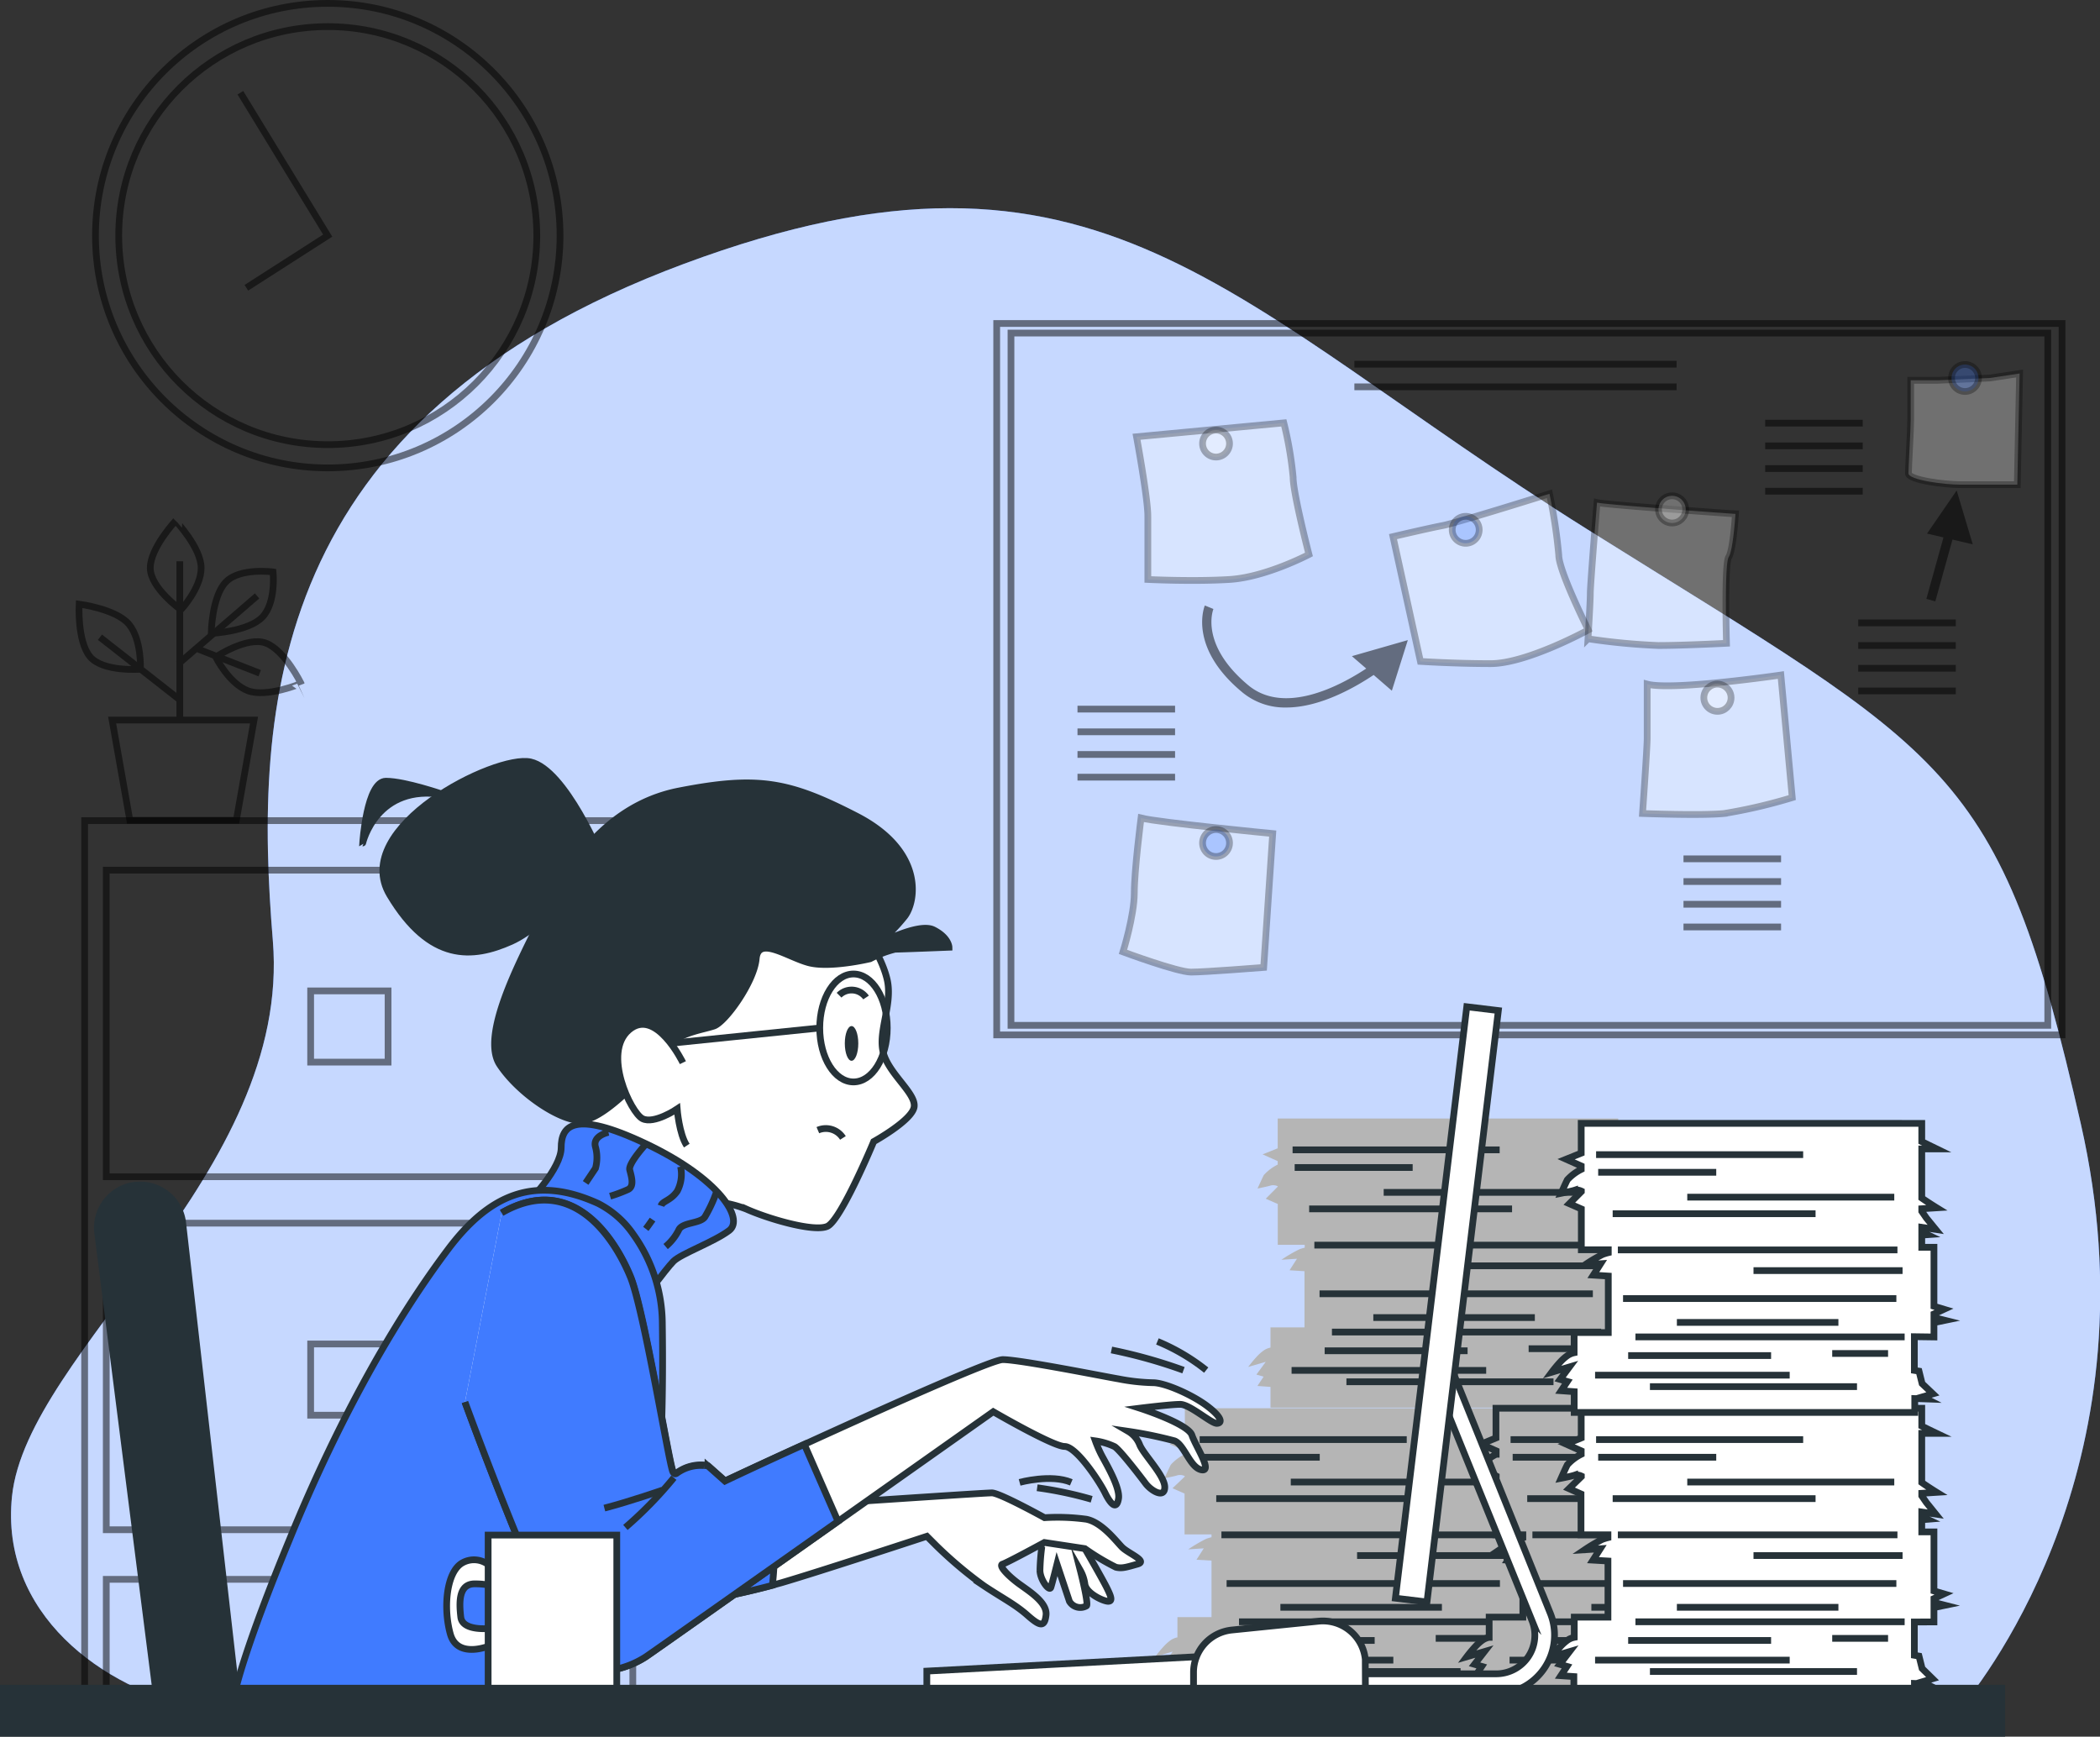 <svg xmlns="http://www.w3.org/2000/svg" viewBox="0 0 311.64 257.74"><rect x="0" y="0" width="311.64" height="257.74" fill="#333333" stroke="none"/><defs><style>.cls-1,.cls-16,.cls-8{fill:#407bff;}.cls-12,.cls-13,.cls-2,.cls-6{fill:#fff;}.cls-2,.cls-5,.cls-6,.cls-7,.cls-8{isolation:isolate;}.cls-2{opacity:0.7;}.cls-3,.cls-5,.cls-7{opacity:0.5;}.cls-10,.cls-4,.cls-5{fill:none;}.cls-4,.cls-5,.cls-6,.cls-8{stroke:#000;}.cls-10,.cls-11,.cls-12,.cls-14,.cls-16,.cls-4,.cls-5,.cls-6,.cls-8{stroke-miterlimit:10;}.cls-6,.cls-8{opacity:0.3;}.cls-11,.cls-9{fill:#b5b5b5;}.cls-10,.cls-11,.cls-12,.cls-13,.cls-14,.cls-16{stroke:#263238;}.cls-13{stroke-miterlimit:10;}.cls-14,.cls-15{fill:#263238;}</style></defs><g id="Calque_2" data-name="Calque 2"><g id="Calque_1-2" data-name="Calque 1"><g id="freepik--background-simple--inject-2"><path class="cls-1" d="M29.81,253.66h261c4.28-5.12,29.19-37.54,18-86.8-12.19-53.78-19.37-54.53-73.17-88.25S163.22,16.2,101.49,39.16s-63.84,66-61,100.43S4,200.57,1.78,222.09C0,239.37,15,250.63,29.81,253.66Z"/><path class="cls-2" d="M29.81,253.66h261c4.28-5.12,29.19-37.54,18-86.8-12.19-53.78-19.37-54.53-73.17-88.25S163.22,16.2,101.49,39.16s-63.84,66-61,100.43S4,200.57,1.78,222.09C0,239.37,15,250.63,29.81,253.66Z"/></g><g id="freepik--Clock--inject-2"><g class="cls-3"><circle class="cls-4" cx="48.64" cy="34.97" r="34.47"/><circle class="cls-4" cx="48.64" cy="34.97" r="31.02"/><polyline class="cls-4" points="36.56 42.71 48.63 34.97 35.67 13.76"/></g></g><g id="freepik--file-cabinet--inject-2"><g class="cls-3"><rect class="cls-4" x="12.56" y="121.79" width="81.35" height="131.45"/><rect class="cls-4" x="15.77" y="129.14" width="74.92" height="45.5"/><rect class="cls-4" x="46.1" y="147.06" width="11.49" height="10.57"/><rect class="cls-4" x="15.77" y="181.53" width="74.92" height="45.5"/><rect class="cls-4" x="46.1" y="199.46" width="11.49" height="10.57"/><rect class="cls-4" x="15.77" y="234.39" width="74.92" height="18.39"/></g><g class="cls-3"><polygon class="cls-4" points="37.7 106.86 16.64 106.86 19.27 121.75 35.07 121.75 37.7 106.86"/><path class="cls-4" d="M29.85,84.29c0,3-3,6.21-3,6.21s-4.55-3.23-4.55-6.21,3.76-7,3.76-7S29.85,81.29,29.85,84.29Z"/><path class="cls-4" d="M19.13,92.64c1.92,2.3,1.71,6.68,1.71,6.68s-5.56.44-7.48-1.86-1.62-7.8-1.62-7.8S17.22,90.36,19.13,92.64Z"/><path class="cls-4" d="M33.52,86.37c2.07-2.16,7-1.49,7-1.49s.49,4.56-1.6,6.72S31.34,94,31.34,94,31.43,88.5,33.52,86.37Z"/><path class="cls-4" d="M36.78,102.51c-2.8-1.06-4.77-5-4.77-5s4.64-3.11,7.44-2.07,5.23,6,5.23,6S39.59,103.58,36.78,102.51Z"/><line class="cls-4" x1="26.68" y1="106.63" x2="26.68" y2="83.3"/><line class="cls-4" x1="26.48" y1="98.52" x2="38.15" y2="88.44"/><line class="cls-4" x1="26.68" y1="103.86" x2="14.83" y2="94.57"/><line class="cls-4" x1="29.45" y1="96.35" x2="38.54" y2="99.91"/></g></g><g id="freepik--Board--inject-2"><rect class="cls-5" x="147.91" y="48.01" width="158.1" height="105.58"/><rect class="cls-5" x="150.03" y="49.43" width="153.86" height="102.74"/><path class="cls-6" d="M168.66,64.82s1.68,9.1,1.68,11.79V86s6.74.33,12.12,0,11.79-3.71,11.79-3.71-2.35-9.09-2.35-11.45a53.9,53.9,0,0,0-1.38-8.08Z"/><path class="cls-6" d="M169.33,121.4s-1,7.75-1,11.12-1.68,8.75-1.68,8.75,8.08,3,10.1,3,10.78-.69,10.78-.69l1.34-19.87S172,122.08,169.33,121.4Z"/><path class="cls-6" d="M206.72,79.64l4.07,18.52s5.05.33,10.43.33,14.48-5,14.48-5-4.38-8.76-4.38-11.11a77,77,0,0,0-1.38-9.1S216.16,77.61,214.09,78,206.72,79.64,206.72,79.64Z"/><path class="cls-6" d="M237,74.59s-1,12.12-1,13.47-.34,6.74-.34,6.74a96,96,0,0,0,10.44,1c3.71,0,10.11-.33,10.11-.33s-.34-11.78.33-12.8,1-6.4,1-6.4S238.36,74.92,237,74.59Z"/><path class="cls-6" d="M244.44,101.53v8.08c0,1.35-.69,11.12-.69,11.12s8.75.34,12.12,0a77.54,77.54,0,0,0,10.1-2.36l-1-10.78-.69-7.41S248.14,102.54,244.44,101.53Z"/><path class="cls-6" d="M295.29,56.1l-7.74.34h-4v5.72c0,1.68-.34,7.07-.34,8.08s5.39,1.69,7.75,1.69h8.41l.34-16.5Z"/><g class="cls-3"><line class="cls-4" x1="275.76" y1="92.44" x2="290.24" y2="92.44"/><line class="cls-4" x1="275.76" y1="95.8" x2="290.24" y2="95.8"/><line class="cls-4" x1="275.76" y1="99.18" x2="290.24" y2="99.18"/><line class="cls-4" x1="275.76" y1="102.54" x2="290.24" y2="102.54"/></g><g class="cls-3"><line class="cls-4" x1="200.99" y1="54.05" x2="248.81" y2="54.05"/><line class="cls-4" x1="200.99" y1="57.41" x2="248.81" y2="57.41"/></g><g class="cls-3"><line class="cls-4" x1="249.83" y1="127.46" x2="264.31" y2="127.46"/><line class="cls-4" x1="249.83" y1="130.83" x2="264.31" y2="130.83"/><line class="cls-4" x1="249.83" y1="134.2" x2="264.31" y2="134.2"/><line class="cls-4" x1="249.83" y1="137.57" x2="264.31" y2="137.57"/></g><g class="cls-3"><line class="cls-4" x1="159.9" y1="105.24" x2="174.38" y2="105.24"/><line class="cls-4" x1="159.9" y1="108.61" x2="174.38" y2="108.61"/><line class="cls-4" x1="159.9" y1="111.97" x2="174.38" y2="111.97"/><line class="cls-4" x1="159.9" y1="115.34" x2="174.38" y2="115.34"/></g><g class="cls-3"><line class="cls-4" x1="261.95" y1="62.8" x2="276.43" y2="62.8"/><line class="cls-4" x1="261.95" y1="66.17" x2="276.43" y2="66.17"/><line class="cls-4" x1="261.95" y1="69.54" x2="276.43" y2="69.54"/><line class="cls-4" x1="261.95" y1="72.9" x2="276.43" y2="72.9"/></g><path class="cls-7" d="M208.92,95l-8.3,2.38,2.13,1.84c-3.88,2.56-12.1,6.94-17.49,2.49-7.21-6-5.27-11.11-5.19-11.33l-.63-.26-.64-.26c-.11.25-2.46,6.27,5.59,12.91A9.9,9.9,0,0,0,190.9,105c5,0,10.21-3,12.95-4.83l2.7,2.34Z"/><polygon class="cls-7" points="292.76 80.79 290.37 72.79 285.97 79.19 288.41 79.76 285.87 88.88 287.2 89.25 289.75 80.08 292.76 80.79"/><path class="cls-6" d="M182.46,65.83a2,2,0,1,0-2,2h0A2,2,0,0,0,182.46,65.83Z"/><path class="cls-8" d="M219.51,78.63a2,2,0,1,0-2,2h0A2,2,0,0,0,219.51,78.63Z"/><circle class="cls-6" cx="248.14" cy="75.6" r="2.02"/><circle class="cls-6" cx="254.87" cy="103.55" r="2.02"/><path class="cls-8" d="M182.46,125.11a2,2,0,1,0-2,2h0A2,2,0,0,0,182.46,125.11Z"/><path class="cls-8" d="M293.61,56.1a2,2,0,1,0-2,2h0A2,2,0,0,0,293.61,56.1Z"/></g><g id="freepik--Papers--inject-2"><path class="cls-9" d="M228.17,240.71v-2.13l1.64-.34-1.64-.42v-.58l1.49-.69-1.49-.44v-8.76h-1.8v-1.8l.83-.07-.83-.39v-.69l2.06.31L227.06,223l-.69-1v-.38l2.21-.14s-1.26-.77-2.21-1.46v-7.29h2.21s-1.22-.58-2.21-1.08V209H175.83v4.41l-2.27.91,2.24,1v.51a6.81,6.81,0,0,0-2.06,1.56c-.31.62-.93,2-.93,2s1.54-.3,2-.46a1.62,1.62,0,0,1,1,.13v.09L174,220.87l1.79.79v6.06h4v.42a5.85,5.85,0,0,0-.84.26,23.65,23.65,0,0,0-2.62,1.54l2.31-.15-1.08,1.69,2.23.13V240h-5.06v3a2.71,2.71,0,0,0-1,.42,6.43,6.43,0,0,0-1,.89,19.42,19.42,0,0,0-1.31,1.57l2.61-.77L172.66,247l1.08.31-.93,1.38,1.94.13v3.09h50.51v-2.07l1.77.07-.62-.31,1.54-.46-1.54-1.54-.46-1.84-.69-.11V240.7Z"/><line class="cls-10" x1="178.03" y1="213.65" x2="208.76" y2="213.65"/><line class="cls-10" x1="178.34" y1="216.27" x2="195.85" y2="216.27"/><line class="cls-10" x1="222.29" y1="219.95" x2="191.55" y2="219.95"/><line class="cls-10" x1="181.26" y1="227.79" x2="222.75" y2="227.79"/><line class="cls-10" x1="180.49" y1="222.41" x2="210.61" y2="222.41"/><line class="cls-10" x1="223.51" y1="230.86" x2="201.39" y2="230.86"/><line class="cls-10" x1="222.59" y1="235.01" x2="182.03" y2="235.01"/><line class="cls-10" x1="190.01" y1="238.54" x2="213.98" y2="238.54"/><line class="cls-10" x1="223.82" y1="240.69" x2="183.87" y2="240.69"/><line class="cls-10" x1="177.88" y1="246.38" x2="206.77" y2="246.38"/><line class="cls-10" x1="204" y1="243.46" x2="182.8" y2="243.46"/><line class="cls-10" x1="186.02" y1="248.07" x2="216.75" y2="248.07"/><line class="cls-10" x1="221.36" y1="243.15" x2="213.06" y2="243.15"/><path class="cls-9" d="M242,197.71v-2.13l1.64-.34-1.64-.41v-.59l1.48-.69L242,193.1v-8.77h-1.81v-1.8l.84-.07-.84-.39v-.69l2.07.31L240.84,180l-.69-1v-.38l2.22-.13s-1.26-.78-2.22-1.47v-7.27h2.22l-2.22-1.07V166H189.61v4.42l-2.24.9,2.24,1v.52a6.84,6.84,0,0,0-2.06,1.55c-.31.62-.93,2-.93,2s1.54-.31,2-.46a1.62,1.62,0,0,1,1,.12v.06l-1.78,1.79,1.78.78v6.06h4v.43a5.09,5.09,0,0,0-.84.26,22,22,0,0,0-2.61,1.53l2.3-.15-1.1,1.71,2.22.14V197h-5.05V200a2.65,2.65,0,0,0-1,.42,6.36,6.36,0,0,0-1,.88c-.69.74-1.31,1.57-1.31,1.57l2.61-.76L186.45,204l1.07.31-.92,1.38,1.94.14v3.08h50.51v-2.07l1.77.07-.62-.31,1.53-.46-1.53-1.54-.46-1.84-.69-.11V197.7Z"/><line class="cls-10" x1="191.82" y1="170.65" x2="222.55" y2="170.65"/><line class="cls-10" x1="192.13" y1="173.27" x2="209.64" y2="173.27"/><line class="cls-10" x1="236.07" y1="176.96" x2="205.34" y2="176.96"/><line class="cls-10" x1="195.05" y1="184.79" x2="236.54" y2="184.79"/><line class="cls-10" x1="194.28" y1="179.41" x2="224.39" y2="179.41"/><line class="cls-10" x1="237.3" y1="187.86" x2="215.18" y2="187.86"/><line class="cls-10" x1="236.38" y1="192.01" x2="195.82" y2="192.01"/><line class="cls-10" x1="203.8" y1="195.54" x2="227.77" y2="195.54"/><line class="cls-10" x1="237.61" y1="197.69" x2="197.66" y2="197.69"/><line class="cls-10" x1="191.67" y1="203.38" x2="220.55" y2="203.38"/><line class="cls-10" x1="217.79" y1="200.47" x2="196.58" y2="200.47"/><line class="cls-10" x1="199.81" y1="205.07" x2="230.54" y2="205.07"/><line class="cls-10" x1="235.15" y1="200.16" x2="226.85" y2="200.16"/><path class="cls-11" d="M274.32,240.71v-2.13l1.64-.34-1.64-.42v-.58l1.48-.69-1.48-.44v-8.76h-1.81v-1.8l.83-.07-.83-.39v-.69l2.07.31L273.2,223l-.69-1v-.38l2.22-.14s-1.26-.77-2.22-1.46v-7.29h2.22s-1.23-.58-2.22-1.08V209H222v4.41l-2.22.91,2.25,1v.51a6.87,6.87,0,0,0-2.07,1.56c-.31.62-.92,2-.92,2s1.54-.3,2-.46a1.62,1.62,0,0,1,1,.13v.09l-1.84,1.78,1.79.79v6.06h4v.42c-.28.07-.56.16-.84.26a24.47,24.47,0,0,0-2.61,1.54l2.31-.15-1.08,1.69,2.22.13V240h-5v3a2.65,2.65,0,0,0-1,.42,6.43,6.43,0,0,0-1,.89c-.69.73-1.32,1.57-1.32,1.57l2.62-.77L218.82,247l1.07.31-.91,1.38,1.93.13v3.09h50.54v-2.07l1.77.07-.61-.31,1.53-.46-1.53-1.54-.47-1.84-.69-.11V240.7Z"/><line class="cls-10" x1="224.17" y1="213.65" x2="254.91" y2="213.65"/><line class="cls-10" x1="224.48" y1="216.27" x2="242" y2="216.27"/><line class="cls-10" x1="268.43" y1="219.95" x2="237.7" y2="219.95"/><line class="cls-10" x1="227.41" y1="227.79" x2="268.89" y2="227.79"/><line class="cls-10" x1="226.64" y1="222.41" x2="256.75" y2="222.41"/><line class="cls-10" x1="269.66" y1="230.86" x2="247.53" y2="230.86"/><line class="cls-10" x1="268.74" y1="235.01" x2="228.17" y2="235.01"/><line class="cls-10" x1="236.16" y1="238.54" x2="260.13" y2="238.54"/><line class="cls-10" x1="269.97" y1="240.69" x2="230.01" y2="240.69"/><line class="cls-10" x1="224.02" y1="246.38" x2="252.91" y2="246.38"/><line class="cls-10" x1="250.14" y1="243.46" x2="228.94" y2="243.46"/><line class="cls-10" x1="232.16" y1="248.07" x2="262.9" y2="248.07"/><line class="cls-10" x1="267.5" y1="243.15" x2="259.21" y2="243.15"/><path class="cls-12" d="M287,240.71v-2.13l1.64-.34-1.64-.42v-.58l1.49-.69-1.49-.44v-8.76h-1.81v-1.8l.84-.07-.84-.39v-.69l2.07.31L285.88,223l-.69-1v-.38l2.22-.14s-1.25-.77-2.22-1.46v-7.29h2.22s-1.22-.58-2.22-1.08V209H234.65v4.41l-2.24.91,2.24,1v.51a6.81,6.81,0,0,0-2.06,1.56c-.31.62-.92,2-.92,2s1.54-.3,2-.46a1.63,1.63,0,0,1,1,.13v.09l-1.83,1.78,1.78.79v6.06h4v.42c-.28.07-.56.16-.84.26a24.47,24.47,0,0,0-2.61,1.54l2.31-.15-1.08,1.69,2.22.13V240h-5v3a2.71,2.71,0,0,0-1,.42,6.43,6.43,0,0,0-1,.89c-.69.73-1.32,1.57-1.32,1.57l2.62-.77L231.47,247l1.07.31-.91,1.38,1.93.13v3.09H284.1v-2.07l1.76.07-.61-.31,1.54-.46-1.55-1.52-.46-1.84-.69-.12v-4.94Z"/><line class="cls-10" x1="236.86" y1="213.65" x2="267.59" y2="213.65"/><line class="cls-10" x1="237.17" y1="216.27" x2="254.69" y2="216.27"/><line class="cls-10" x1="281.11" y1="219.95" x2="250.39" y2="219.95"/><line class="cls-10" x1="240.09" y1="227.79" x2="281.58" y2="227.79"/><line class="cls-10" x1="239.32" y1="222.41" x2="269.43" y2="222.41"/><line class="cls-10" x1="282.34" y1="230.86" x2="260.22" y2="230.86"/><line class="cls-10" x1="281.42" y1="235.01" x2="240.86" y2="235.01"/><line class="cls-10" x1="248.85" y1="238.54" x2="272.82" y2="238.54"/><line class="cls-10" x1="282.65" y1="240.69" x2="242.7" y2="240.69"/><line class="cls-10" x1="236.71" y1="246.38" x2="265.59" y2="246.38"/><line class="cls-10" x1="262.83" y1="243.46" x2="241.62" y2="243.46"/><line class="cls-10" x1="244.85" y1="248.07" x2="275.58" y2="248.07"/><line class="cls-10" x1="280.19" y1="243.15" x2="271.9" y2="243.15"/><path class="cls-12" d="M287,198.42v-2.13l1.64-.34-1.64-.41V195l1.49-.69-1.49-.45v-8.75h-1.81v-1.81l.84-.06-.84-.4v-.69l2.07.31-1.38-1.69-.69-1v-.38l2.22-.14s-1.25-.77-2.22-1.45v-7.29h2.22l-2.22-1.08v-2.71H234.65v4.42l-2.24.9,2.24,1v.51a7,7,0,0,0-2.06,1.55c-.31.62-.92,2-.92,2s1.54-.31,2-.46a1.63,1.63,0,0,1,1,.13v.08l-1.78,1.79,1.78.78v6.06h4v.43a6.75,6.75,0,0,0-.84.26,22.06,22.06,0,0,0-2.61,1.54l2.31-.16-1.08,1.69,2.22.14v8.38H233.6v3a2.83,2.83,0,0,0-1,.43,6.92,6.92,0,0,0-1,.88,19.72,19.72,0,0,0-1.32,1.58l2.62-.78-1.38,1.85,1.07.31-.91,1.37,1.93.14v3.08h50.54v-2.06l1.76.06-.61-.31,1.54-.45-1.6-1.52-.46-1.85-.69-.11v-5Z"/><line class="cls-10" x1="236.86" y1="171.36" x2="267.59" y2="171.36"/><line class="cls-10" x1="237.17" y1="173.98" x2="254.69" y2="173.98"/><line class="cls-10" x1="281.11" y1="177.67" x2="250.39" y2="177.67"/><line class="cls-10" x1="240.09" y1="185.5" x2="281.58" y2="185.5"/><line class="cls-10" x1="239.32" y1="180.13" x2="269.43" y2="180.13"/><line class="cls-10" x1="282.34" y1="188.57" x2="260.22" y2="188.57"/><line class="cls-10" x1="281.42" y1="192.72" x2="240.86" y2="192.72"/><line class="cls-10" x1="248.85" y1="196.26" x2="272.82" y2="196.26"/><line class="cls-10" x1="282.65" y1="198.41" x2="242.7" y2="198.41"/><line class="cls-10" x1="236.71" y1="204.09" x2="265.59" y2="204.09"/><line class="cls-10" x1="262.83" y1="201.18" x2="241.62" y2="201.18"/><line class="cls-10" x1="244.85" y1="205.79" x2="275.58" y2="205.79"/><line class="cls-10" x1="280.19" y1="200.87" x2="271.9" y2="200.87"/></g><g id="freepik--Device--inject-2"><polygon class="cls-12" points="196.49 251.15 137.54 251.15 137.54 248.01 196.49 244.87 196.49 251.15"/><path class="cls-12" d="M230.09,239.49l-15.17-37.6-2.56,1v.61l15,37.05a5.73,5.73,0,0,1-5.32,7.86H202.13v3H222a8.74,8.74,0,0,0,8.69-8.79A8.59,8.59,0,0,0,230.09,239.49Z"/><rect class="cls-13" x="170.51" y="191.23" width="88.41" height="4.72" transform="translate(-3.2 383.56) rotate(-83.12)"/><path class="cls-12" d="M202.63,251.21H177.12v-3a6.33,6.33,0,0,1,5.69-6.3l12.87-1.31a6.33,6.33,0,0,1,6.93,5.67q0,.31,0,.63Z"/></g><g id="freepik--Character--inject-2"><path class="cls-14" d="M89.32,127.39s-5.44-13.16-10.59-14.31-26.88,9.73-20.88,19.75,12.3,9.43,18,6.89S89.32,127.39,89.32,127.39Z"/><path class="cls-14" d="M65.86,117.94s-5.73-2-8.59-2-3.44,9.16-3.44,9.16S55.85,116.23,65.86,117.94Z"/><path class="cls-12" d="M127.66,137.4s3.15,4.29,4,8-1.43,7.72-.57,10.87,4.86,6,4.57,8-6,5.15-6,5.15-4.87,11.72-6.9,12.59-8.84-1.15-12-2.57a17.26,17.26,0,0,0-7.16-1.15l-18.61-9.44s2-3.73-.28-9.16S81.32,145.13,95.35,136,127.66,137.4,127.66,137.4Z"/><path class="cls-10" d="M125.09,168.88a3,3,0,0,0-3.72-1.15"/><path class="cls-15" d="M127.37,154.85c0,1.43-.45,2.58-1,2.58s-1-1.15-1-2.58.45-2.57,1-2.57S127.37,153.43,127.37,154.85Z"/><path class="cls-10" d="M124.52,147.7a2.62,2.62,0,0,1,3.71,0,1.87,1.87,0,0,1,.29.34"/><ellipse class="cls-10" cx="126.66" cy="152.56" rx="5.01" ry="8.01"/><line class="cls-10" x1="121.66" y1="152.56" x2="99.33" y2="154.85"/><path class="cls-14" d="M94.76,160.29s-5.44,6-8.59,6-9.15-4-12-8.27,2.86-15.17,6-21.46,8.86-16.88,20.6-19.17,16.31-1.43,26.32,3.72S136,133.71,134.25,136a26.84,26.84,0,0,1-4.3,4.29s6.3-3.44,8.58-2.29,2.3,2.58,2.3,2.58-7.16.29-8,.29a16.78,16.78,0,0,0-3.71,1.42s-6,1.44-9.16.57-7.44-4-7.74-.58-4.58,9.44-6.3,10-4.29.85-6.58,2.57A23.59,23.59,0,0,0,94.76,160.29Z"/><path class="cls-12" d="M101.34,157.71s-4-8.27-8-4.86.28,12.3,2,13.17,5.15-1.44,5.15-1.44.29,3.72,1.43,5.44"/><path class="cls-16" d="M78.45,178.32s4.83-4.87,4.83-8,1.71-5.73,12.59-.57,14.63,11.15,12.34,12.87-7.16,3.45-8.28,4.58-5.15,6.58-5.15,6.58S87.89,178.32,78.45,178.32Z"/><path class="cls-10" d="M90.3,168.05s-2.42.49-1.93,2.18a6,6,0,0,1,0,3.15l-1.46,2.18"/><path class="cls-10" d="M95.9,169.74s-2.69,2.91-2.45,3.88.73,2.43-.24,2.91a21.3,21.3,0,0,1-2.67,1"/><path class="cls-10" d="M96.84,181c-.5.74-1,1.38-1,1.38"/><path class="cls-10" d="M101,173.14a5.4,5.4,0,0,1-.49,3.63c-1,1.45-2.18,1.45-2.42,2.18"/><path class="cls-10" d="M106.29,177a20.34,20.34,0,0,1-1.7,3.63c-.73,1-3.39.74-3.88,1.94A7.72,7.72,0,0,1,98.78,185"/><path class="cls-10" d="M162,222.51a55.9,55.9,0,0,0-8.09-1.71"/><path class="cls-10" d="M151.31,220s4.69-1.28,7.67,0"/><path class="cls-12" d="M161,229.83s2.53,4.37,3.22,5.75.92,2.07.23,2.07-3.22-1.15-3.45-2.53a5.63,5.63,0,0,0-.69-2.07s1.3,5.06.92,5.28a1.87,1.87,0,0,1-2.53-.68l-1.84-5.52s-.69,2.76-.91,3.45-1.62-1.15-1.62-2.53a31.7,31.7,0,0,1,.24-3.22l-1.38-1.15s2.07-2.07,4.36-2.07S161,229.83,161,229.83Z"/><path class="cls-12" d="M125.62,222.94l.9-.06c4-.26,19.7-1.32,20.68-1.32,1.15,0,7.81,3.68,7.81,3.68a31.47,31.47,0,0,1,6.21.23c2.3.46,4.37,3.21,5.28,4.14s3.91,2.07,2.3,2.52-2.3.69-3.21.46a34.24,34.24,0,0,1-4.6-2.76l-6-.91s-5.51,3-6.2,3.21.92,1.84,2.53,3,4.13,2.76,3.91,4.59-.93,1.62-2.76,0-3.68-2.52-6.44-4.36a61.59,61.59,0,0,1-7.12-6L137.55,228s-16.08,5.29-21.6,6.9a117,117,0,0,1-15.38,3.22c-3.45.46-10.11-.92-11.95-2.3S82,230.06,82,230.06l8.28-16.54s9.88,9.19,13.79,10.11S125.62,222.94,125.62,222.94Z"/><path class="cls-16" d="M104,223.63c-3.91-.92-13.79-10.11-13.79-10.11L82,230.06s4.83,4.37,6.67,5.75,8.5,2.76,11.95,2.3a119.1,119.1,0,0,0,14-2.83c.12-1.05.22-2.18.26-3.38.09-2.6,0-5.55-.13-8.18C110.25,224,105.76,224.06,104,223.63Z"/><path class="cls-16" d="M98.29,196.46A22.88,22.88,0,0,0,94,183.22a14.08,14.08,0,0,0-5.25-4.62c-9.55-4.34-16.27-1.19-22.32,6.9-12,16-20.24,35.06-23.44,42.92-6.76,16.38-8,22.29-8,22.29H80.2s-2.29-5.72-2.29-7.15,2.29-4.29,2.29-4.29S93.93,234.4,96.5,227C98.37,221.49,98.41,204.86,98.29,196.46Z"/><path class="cls-10" d="M164.94,200.35a75,75,0,0,1,10.69,3"/><path class="cls-10" d="M171.76,199.08a30,30,0,0,1,7.24,4.26"/><path class="cls-12" d="M69,208.08s14,38.34,17.74,39.49,7.43-.58,9.15-1.72,51.51-36.34,51.51-36.34,8.87,5.16,10.59,5.16,5.15,5.15,6,6.89,1.72,2.57,2,.86-2-5.44-2.58-6.58a17.86,17.86,0,0,1-.86-2,9.91,9.91,0,0,1,2.87.86c.85.58,3.71,4.29,4.57,5.44s2.86,2.29,2.86.57-3.15-4.86-3.72-6.29a4,4,0,0,0-1.71-2,60.94,60.94,0,0,1,6.89,1.42c1.45.58,2.3,4,4,4.3s-.86-3.45-1.43-5.15-7.73-4-7.73-4,4.58-.57,6-.57,4.57,2.82,5.41,2.82.86-.86-1.43-2.58-6.3-3.45-8-3.45a29.74,29.74,0,0,1-5.15-.57c-1.72-.28-14.6-2.86-17.17-2.86s-41.2,18-41.2,18l-2.51-2.23a.28.28,0,0,0-.17-.07l-.42-.05a6,6,0,0,0-4.05,1.14c-.2.14-.41.12-.58-.22-.58-1.15-4.29-24-6.3-28.9S85.34,173.72,74.45,180"/><path class="cls-16" d="M69,208.08s14,38.34,17.74,39.49,7.43-.58,9.15-1.72c.91-.61,15.17-10.68,28.47-20.07l-5-11.42c-6.65,3-11.78,5.45-11.78,5.45l-2.51-2.23a.28.28,0,0,0-.17-.07l-.42,0a6,6,0,0,0-4.05,1.14c-.2.14-.41.12-.58-.22-.58-1.15-4.29-24-6.3-28.9S85.34,173.74,74.45,180"/><path class="cls-10" d="M100,219.31a59.67,59.67,0,0,1-7.19,7.38"/><path class="cls-10" d="M98.31,221.15s-4.72,1.65-8.62,2.67"/><path class="cls-14" d="M35,250.71l-7.89-69.22a6.33,6.33,0,0,0-7-5.58l-.17,0h0A6.35,6.35,0,0,0,14.5,183l8.61,67.82Z"/></g><g id="freepik--Cup--inject-2"><path class="cls-12" d="M72.84,232.54a3.5,3.5,0,0,0-4.2-.61c-2.41,1.32-2.89,6.74-1.81,10.58s6,1.68,6,1.68l-.12-2.52s-4.08.48-4.33-1.68-.35-4.93,2.07-4.93,3.13.6,3.13.6Z"/><rect class="cls-12" x="72.44" y="227.82" width="19.09" height="22.85"/></g><g id="freepik--Table--inject-2"><rect class="cls-14" x="0.5" y="250.54" width="296.56" height="6.69"/></g></g></g></svg>